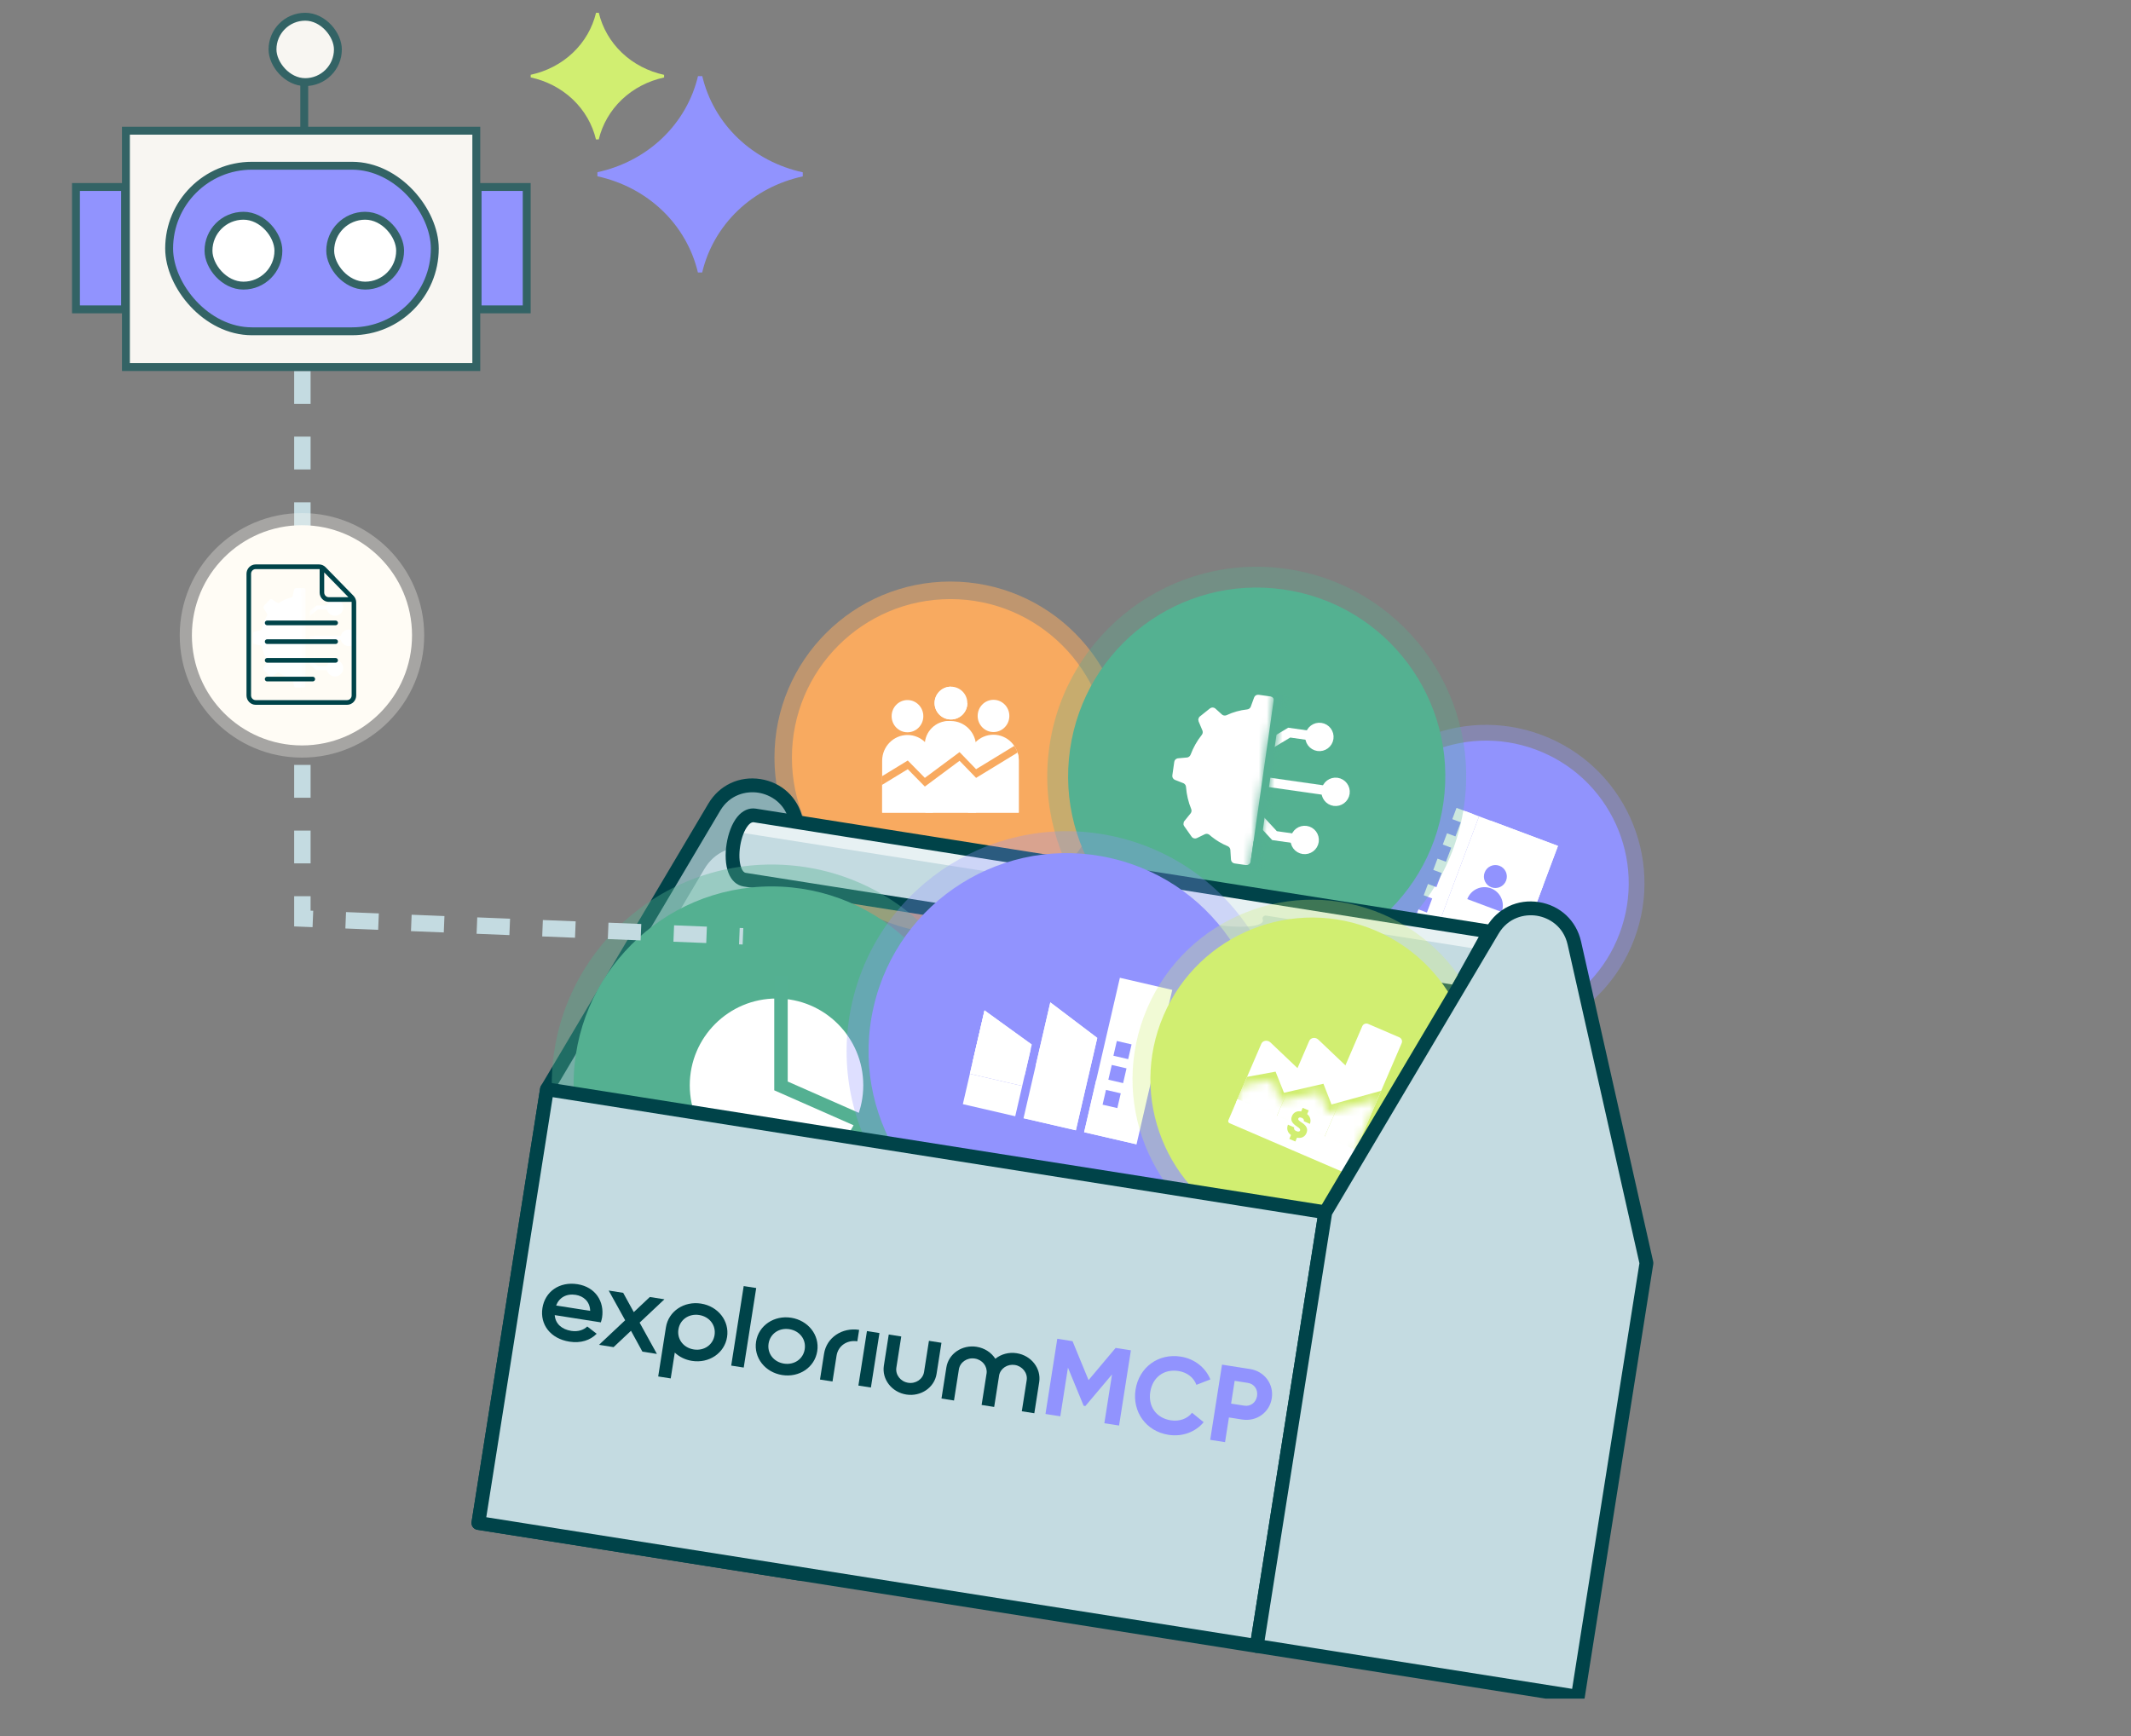 <?xml version="1.0" encoding="UTF-8"?>
<svg xmlns="http://www.w3.org/2000/svg" width="270" height="220" viewBox="0 0 270 220" fill="none">
  <rect x="0" y="0" width="270" height="220" fill="#808080" stroke="none"/>
  <g clip-path="url(#clip0_4683_19656)">
    <ellipse cx="120.418" cy="96.012" rx="20.081" ry="20.092" fill="#F8AA60"></ellipse>
    <ellipse cx="120.425" cy="96.009" rx="22.302" ry="22.313" fill="#F8AA60" fill-opacity="0.53"></ellipse>
    <ellipse cx="120.487" cy="89.097" rx="2.076" ry="2.077" fill="white"></ellipse>
    <path d="M118.411 89.097C118.411 89.369 118.465 89.639 118.569 89.891C118.674 90.143 118.827 90.372 119.019 90.565C119.212 90.758 119.441 90.911 119.693 91.016C119.945 91.12 120.215 91.174 120.487 91.174C120.76 91.174 121.03 91.12 121.282 91.016C121.534 90.911 121.762 90.758 121.955 90.565C122.148 90.372 122.301 90.143 122.405 89.891C122.509 89.639 122.563 89.369 122.563 89.097H120.487L118.411 89.097Z" fill="white"></path>
    <path d="M118.411 89.097C118.411 88.546 118.63 88.017 119.019 87.628C119.409 87.238 119.937 87.019 120.487 87.019L120.487 89.097L118.411 89.097Z" fill="white"></path>
    <path d="M114.978 92.801C116.087 92.801 116.986 91.886 116.986 90.758C116.986 89.629 116.087 88.715 114.978 88.715C113.87 88.715 112.971 89.629 112.971 90.758C112.971 91.886 113.87 92.801 114.978 92.801Z" fill="white"></path>
    <path d="M118.194 96.376C118.176 94.587 116.745 93.143 114.983 93.143C113.22 93.143 111.789 94.587 111.77 96.376V102.982H118.194V96.376Z" fill="white"></path>
    <path d="M125.878 92.77C126.987 92.77 127.886 91.855 127.886 90.727C127.886 89.598 126.987 88.684 125.878 88.684C124.769 88.684 123.87 89.598 123.87 90.727C123.87 91.855 124.769 92.77 125.878 92.77Z" fill="white"></path>
    <path d="M125.863 93.107C124.089 93.107 122.651 94.57 122.651 96.376V102.982H129.074V96.376C129.074 94.57 127.637 93.107 125.862 93.107H125.863Z" fill="white"></path>
    <path d="M120.46 91.37C118.686 91.37 117.248 92.834 117.248 94.639V102.984H123.672V94.638C123.672 92.832 122.234 91.369 120.459 91.369L120.46 91.37Z" fill="white"></path>
    <path d="M120.488 96.161V91.368L120.261 91.364C118.56 91.337 117.167 92.708 117.167 94.409V98.653L120.488 96.161Z" fill="white"></path>
    <path d="M128.926 95.367L127.279 96.373L123.672 98.575L121.577 96.407L117.18 99.676L115.016 97.474L111.77 99.456V102.979H129.082V96.373C129.082 96.022 129.027 95.684 128.926 95.367Z" fill="white"></path>
    <path d="M128.515 94.519L125.475 96.375L123.672 97.476L121.577 95.309L117.18 98.577L115.016 96.375L111.77 98.357V99.458L115.016 97.476L117.18 99.678L121.577 96.41L123.672 98.577L127.279 96.375L128.926 95.37C128.828 95.064 128.689 94.779 128.513 94.521L128.515 94.519Z" fill="#F8AA60"></path>
    <path d="M109.981 144.47L101.292 199.43L60.607 192.998L69.296 138.038L90.493 102.287C93.095 97.898 99.725 98.946 100.846 103.924L109.981 144.47H109.981Z" fill="#C4DBE1"></path>
    <g opacity="0.3">
      <path d="M100.845 103.924C99.723 98.946 93.094 97.898 90.491 102.287L69.294 138.038L68.059 145.853L89.256 110.103C91.859 105.713 98.488 106.762 99.61 111.74L108.744 152.285L109.98 144.47L100.845 103.924H100.845Z" fill="#004349"></path>
    </g>
    <ellipse cx="188.287" cy="111.939" rx="18.069" ry="18.078" transform="rotate(20.555 188.287 111.939)" fill="#9193FE"></ellipse>
    <ellipse cx="188.285" cy="111.938" rx="20.067" ry="20.077" transform="rotate(20.555 188.285 111.938)" fill="#9193FE" fill-opacity="0.38"></ellipse>
    <path d="M194.714 114.345L192.035 121.49L182.036 117.741L187.395 103.45L197.393 107.199L194.714 114.345Z" fill="white"></path>
    <path d="M188.831 103.984L197.401 107.197L194.721 114.342L188.831 103.984Z" fill="white"></path>
    <path d="M192.042 121.488L183.472 118.274L194.721 114.342L192.042 121.488Z" fill="white"></path>
    <path d="M192.578 113.542L193.916 116.489L195.524 112.202L192.578 113.542Z" fill="white"></path>
    <path d="M180.255 117.072L185.614 102.782L187.399 103.451L182.04 117.742L180.255 117.072Z" fill="white"></path>
    <rect x="179.72" y="115.242" width="2.288" height="1.526" transform="rotate(20.555 179.72 115.242)" fill="white"></rect>
    <rect x="184.542" y="102.379" width="2.288" height="1.526" transform="rotate(20.555 184.542 102.379)" fill="white"></rect>
    <rect x="183.338" y="105.596" width="2.288" height="1.526" transform="rotate(20.555 183.338 105.596)" fill="white"></rect>
    <rect x="180.924" y="112.025" width="2.288" height="1.526" transform="rotate(20.555 180.924 112.025)" fill="white"></rect>
    <rect x="182.134" y="108.809" width="2.288" height="1.526" transform="rotate(20.555 182.134 108.809)" fill="white"></rect>
    <path d="M188.954 112.443C189.706 112.725 190.545 112.343 190.827 111.59C191.11 110.837 190.729 109.997 189.977 109.716C189.225 109.434 188.387 109.816 188.105 110.569C187.822 111.322 188.203 112.162 188.954 112.443Z" fill="#9193FE"></path>
    <path d="M190.264 115.572L185.907 113.938C186.359 112.733 187.7 112.121 188.904 112.573C190.107 113.024 190.716 114.366 190.264 115.572Z" fill="#9193FE"></path>
    <path d="M101.298 200.306C101.252 200.306 101.206 200.303 101.161 200.295L60.475 193.864C60.247 193.827 60.041 193.702 59.905 193.514C59.769 193.327 59.712 193.093 59.748 192.863L68.437 137.903C68.454 137.794 68.492 137.689 68.549 137.594L89.746 101.843C91.137 99.499 93.673 98.307 96.366 98.731C99.059 99.157 101.105 101.073 101.704 103.733L110.839 144.279C110.863 144.387 110.867 144.498 110.85 144.608L102.161 199.568C102.124 199.797 101.999 200.002 101.811 200.139C101.661 200.248 101.48 200.306 101.297 200.306H101.298ZM61.612 192.273L100.571 198.432L109.097 144.501L99.999 104.119C99.475 101.792 97.638 100.703 96.094 100.459C94.549 100.215 92.466 100.685 91.25 102.735L70.139 138.341L61.612 192.273Z" fill="#004349"></path>
    <ellipse cx="159.227" cy="98.365" rx="23.894" ry="23.907" transform="rotate(8.124 159.227 98.365)" fill="#54B092"></ellipse>
    <ellipse cx="159.227" cy="98.37" rx="26.536" ry="26.55" transform="rotate(8.124 159.227 98.37)" fill="#54B092" fill-opacity="0.3"></ellipse>
    <path d="M169.39 99.158C170.045 99.252 170.5 99.86 170.407 100.516C170.313 101.172 169.706 101.627 169.051 101.534C168.396 101.44 167.94 100.833 168.033 100.177C168.127 99.521 168.735 99.065 169.39 99.158Z" fill="white" stroke="white" stroke-width="1.199"></path>
    <path d="M165.475 105.258C166.13 105.352 166.585 105.959 166.492 106.615C166.398 107.271 165.791 107.727 165.136 107.633C164.481 107.54 164.025 106.933 164.118 106.277C164.212 105.62 164.82 105.164 165.475 105.258Z" fill="white" stroke="white" stroke-width="1.199"></path>
    <path d="M167.339 92.201C167.994 92.295 168.449 92.903 168.355 93.559C168.262 94.215 167.655 94.67 167 94.577C166.345 94.483 165.889 93.876 165.982 93.22C166.076 92.564 166.684 92.108 167.339 92.201Z" fill="white" stroke="white" stroke-width="1.199"></path>
    <path d="M159.123 98.906L168.618 100.262" stroke="white" stroke-width="1.199"></path>
    <path d="M168.368 93.559L163.347 92.842L154.381 98.222L161.483 105.896L166.505 106.613" stroke="white" stroke-width="1.199"></path>
    <path d="M159.435 88.309L160.932 88.522C161.078 88.543 161.179 88.678 161.158 88.824L160.847 91.004C160.366 94.375 160.021 96.686 159.663 99.087C159.305 101.488 158.934 103.981 158.401 107.716L158.198 109.135C158.177 109.281 158.042 109.382 157.896 109.361L156.459 109.156C156.334 109.138 156.239 109.035 156.231 108.909L156.152 107.685C156.134 107.405 155.972 107.165 155.741 107.031L155.639 106.981C154.928 106.69 154.269 106.297 153.679 105.82L153.431 105.609C153.218 105.423 152.92 105.352 152.646 105.436L152.53 105.482L151.534 105.966C151.431 106.016 151.309 105.995 151.23 105.917L151.199 105.88L150.256 104.54C150.204 104.467 150.194 104.374 150.224 104.294L150.267 104.219L151.055 103.246C151.247 103.01 151.283 102.691 151.172 102.419C150.825 101.57 150.605 100.653 150.533 99.699C150.512 99.43 150.362 99.184 150.125 99.048L150.019 98.997L148.965 98.584C148.851 98.539 148.782 98.421 148.799 98.299L149.043 96.589C149.058 96.482 149.136 96.397 149.238 96.37L149.283 96.362L150.41 96.261C150.728 96.232 150.991 96.018 151.099 95.73C151.436 94.834 151.903 94.015 152.474 93.297C152.634 93.096 152.696 92.829 152.629 92.577L152.593 92.471L152.109 91.316C152.074 91.234 152.083 91.142 152.129 91.07L152.188 91.005L153.468 89.982C153.57 89.901 153.717 89.906 153.814 89.993L154.635 90.737C154.854 90.935 155.154 90.99 155.422 90.909L155.535 90.866C156.322 90.499 157.165 90.26 158.039 90.167C158.306 90.139 158.55 89.983 158.68 89.743L158.728 89.635L159.147 88.482C159.19 88.363 159.31 88.291 159.435 88.309Z" fill="white" stroke="white" stroke-width="0.533"></path>
    <path d="M159.894 98.641L152.332 97.562C152.658 95.603 153.734 93.844 155.343 92.653C156.952 91.461 158.964 90.934 160.96 91.173L159.894 98.641Z" fill="white" stroke="white" stroke-width="0.358"></path>
    <path d="M159.849 98.958L158.783 106.426C156.8 106.097 155.015 105.028 153.804 103.434C152.592 101.84 152.052 99.85 152.286 97.879L159.849 98.958Z" fill="white" stroke="white" stroke-width="0.358"></path>
    <path d="M159.087 104.953C155.898 104.407 153.704 101.418 154.165 98.193C154.625 94.969 157.567 92.713 160.781 93.081L159.087 104.953Z" fill="white" stroke="white" stroke-width="0.337"></path>
    <path d="M159.9 98.682L154.182 97.866C154.428 96.385 155.242 95.055 156.459 94.154C157.676 93.253 159.197 92.854 160.706 93.035L159.9 98.682Z" fill="white" stroke="white" stroke-width="0.271"></path>
    <mask id="path-43-inside-1_4683_19656" fill="white">
      <path d="M161.492 87.945L162.446 88.082L159.286 110.22L158.332 110.084L161.492 87.945Z"></path>
    </mask>
    <path d="M161.492 87.945L162.446 88.082L159.286 110.22L158.332 110.084L161.492 87.945Z" fill="#54B092"></path>
    <path d="M161.492 87.945L161.688 86.573L160.316 86.378L160.12 87.749L161.492 87.945ZM162.446 88.082L163.818 88.277L164.013 86.905L162.642 86.71L162.446 88.082ZM159.286 110.22L159.09 111.592L160.462 111.788L160.657 110.416L159.286 110.22ZM158.332 110.084L156.96 109.888L156.764 111.26L158.136 111.456L158.332 110.084ZM161.492 87.945L161.296 89.317L162.25 89.453L162.446 88.082L162.642 86.71L161.688 86.573L161.492 87.945ZM162.446 88.082L161.074 87.886L157.914 110.024L159.286 110.22L160.657 110.416L163.818 88.277L162.446 88.082ZM159.286 110.22L159.481 108.848L158.528 108.712L158.332 110.084L158.136 111.456L159.09 111.592L159.286 110.22ZM158.332 110.084L159.704 110.28L162.864 88.141L161.492 87.945L160.12 87.749L156.96 109.888L158.332 110.084Z" fill="#54B092" mask="url(#path-43-inside-1_4683_19656)"></path>
    <g opacity="0.3">
      <path d="M96.861 109.097C95.164 108.829 94.993 105.665 95.753 103.359L95.644 103.341C92.878 102.904 91.591 111.039 94.358 111.477L184.475 125.724L185.892 123.173L96.862 109.097H96.861Z" fill="#004349"></path>
    </g>
    <path d="M95.63 103.34L188.719 118.057L184.46 125.722L94.343 111.475C91.577 111.037 92.863 102.902 95.629 103.339L95.63 103.34Z" fill="#C4DBE1"></path>
    <g opacity="0.6">
      <path d="M188.725 118.06L184.465 125.724L184.348 125.705L187.355 120.29L160.415 116.031C160.142 115.988 159.885 116.251 159.987 116.508C160.014 116.577 160.023 116.644 160.013 116.71C159.891 117.481 157.075 117.678 153.722 117.148C150.373 116.618 147.755 115.562 147.877 114.791C147.887 114.726 147.917 114.665 147.964 114.608C148.141 114.395 147.979 114.065 147.705 114.022L94.268 105.574C93.883 105.513 93.526 105.624 93.207 105.849C93.677 104.343 94.54 103.171 95.634 103.343L188.726 118.06H188.725Z" fill="white"></path>
    </g>
    <path d="M184.468 126.597C184.423 126.597 184.377 126.594 184.331 126.586L94.214 112.339C93.349 112.202 92.666 111.587 92.29 110.608C91.527 108.623 92.071 105.183 93.409 103.529C94.069 102.714 94.909 102.34 95.773 102.477L188.862 117.194C189.144 117.238 189.386 117.417 189.511 117.674C189.637 117.931 189.628 118.232 189.49 118.482L185.231 126.147C185.075 126.427 184.781 126.597 184.468 126.597H184.468ZM95.431 104.198C95.223 104.198 95 104.343 94.768 104.629C93.811 105.811 93.376 108.562 93.922 109.981C94.069 110.364 94.259 110.576 94.488 110.612L184 124.764L187.355 118.725L95.501 104.203C95.478 104.199 95.454 104.198 95.431 104.198V104.198Z" fill="#004349"></path>
    <g opacity="0.8">
      <path d="M99.921 145.545L99.944 145.544C100.159 145.531 100.343 145.695 100.356 145.91L101.453 164.581C101.465 164.796 101.301 164.98 101.086 164.993L101.064 164.994C100.848 165.007 100.664 164.843 100.651 164.627L99.554 145.957C99.542 145.742 99.706 145.558 99.921 145.545Z" fill="#004349"></path>
    </g>
    <g opacity="0.8">
      <path d="M97.188 145.705L97.21 145.704C97.425 145.691 97.609 145.855 97.622 146.071L98.719 164.741C98.732 164.956 98.568 165.14 98.352 165.153L98.33 165.154C98.115 165.167 97.931 165.003 97.918 164.788L96.821 146.117C96.808 145.902 96.972 145.718 97.188 145.705Z" fill="#004349"></path>
    </g>
    <g opacity="0.8">
      <path d="M94.302 145.873L94.629 145.854C94.76 145.846 94.873 145.946 94.88 146.077L95.987 164.899C95.999 165.115 95.835 165.299 95.62 165.312L95.597 165.313C95.382 165.326 95.198 165.161 95.185 164.946L94.079 146.124C94.072 145.993 94.171 145.88 94.302 145.872V145.873Z" fill="#004349"></path>
    </g>
    <path d="M130.675 187.573C130.369 187.573 130.084 187.412 129.926 187.148L126.204 180.943C126.044 180.676 126.038 180.343 126.189 180.069L129.702 173.744C129.854 173.47 130.14 173.299 130.452 173.294L137.686 173.174H137.701C138.008 173.174 138.293 173.335 138.451 173.599L142.172 179.803C142.332 180.071 142.338 180.404 142.187 180.678L138.674 187.003C138.522 187.276 138.236 187.448 137.924 187.453L130.689 187.574H130.675L130.675 187.573ZM127.962 180.477L131.165 185.816L137.39 185.712L140.412 180.269L137.21 174.93L130.985 175.033L127.962 180.476L127.962 180.477Z" fill="#004349"></path>
    <ellipse cx="97.763" cy="137.433" rx="25.088" ry="25.101" fill="#54B092"></ellipse>
    <ellipse cx="97.771" cy="137.436" rx="27.862" ry="27.877" fill="#54B092" fill-opacity="0.38"></ellipse>
    <ellipse cx="98.386" cy="137.535" rx="10.992" ry="10.998" fill="white"></ellipse>
    <path d="M98.951 123.689V137.614L112.234 143.468" stroke="#54B092" stroke-width="1.707"></path>
    <ellipse cx="135.139" cy="133.216" rx="25.088" ry="25.101" transform="rotate(13.02 135.139 133.216)" fill="#9193FE"></ellipse>
    <ellipse cx="135.134" cy="133.217" rx="27.862" ry="27.877" transform="rotate(13.02 135.134 133.217)" fill="#9193FE" fill-opacity="0.3"></ellipse>
    <path d="M137.366 143.48L141.89 123.91L148.526 125.445L144.001 145.014L137.366 143.48Z" fill="white"></path>
    <path d="M138.892 136.841L137.356 143.48L143.993 145.015L138.892 136.841Z" fill="white"></path>
    <path d="M142.731 135.389L140.862 134.957L140.43 136.827L142.299 137.259L142.731 135.389Z" fill="#9193FE"></path>
    <path d="M143.373 132.352L141.504 131.92L141.071 133.79L142.941 134.222L143.373 132.352Z" fill="#9193FE"></path>
    <path d="M142 138.553L140.131 138.121L139.698 139.991L141.568 140.423L142 138.553Z" fill="#9193FE"></path>
    <path d="M123.205 134.685L124.74 128.045L130.729 132.375L129.84 136.219L123.205 134.685Z" fill="white"></path>
    <path d="M122.882 136.083L124.74 128.045L130.593 132.964L129.517 137.617L122.882 136.083Z" fill="white"></path>
    <path d="M129.682 141.703L133.075 127.025L139.024 131.53L136.317 143.237L129.682 141.703Z" fill="white"></path>
    <path d="M122.883 136.08L121.994 139.924L128.63 141.458L129.519 137.615L122.883 136.08Z" fill="white"></path>
    <path d="M131.219 135.062L137.855 136.597L139.026 131.53L132.39 129.995L131.219 135.062Z" fill="white"></path>
    <path d="M130.73 132.374L124.094 130.84L122.882 136.082L130.73 132.374Z" fill="white"></path>
    <path d="M129.676 141.704L136.312 143.238L137.848 136.599L129.676 141.704Z" fill="white"></path>
    <path d="M132.388 129.996L133.075 127.025L139.024 131.53L132.388 129.996Z" fill="white"></path>
    <path d="M124.093 130.841L124.74 128.045L130.729 132.375L124.093 130.841Z" fill="white"></path>
    <ellipse cx="166.235" cy="136.763" rx="20.474" ry="20.485" transform="rotate(23.291 166.235 136.763)" fill="#D1EE71"></ellipse>
    <ellipse cx="166.235" cy="136.766" rx="22.738" ry="22.75" transform="rotate(23.291 166.235 136.766)" fill="#D1EE71" fill-opacity="0.3"></ellipse>
    <path d="M177.296 131.456L173.345 129.755C173.057 129.631 172.724 129.764 172.601 130.052L166.598 143.994C166.475 144.282 166.607 144.615 166.894 144.738L170.846 146.44C171.133 146.563 171.467 146.43 171.59 146.143L177.592 132.2C177.716 131.913 177.584 131.58 177.296 131.456Z" fill="white"></path>
    <path d="M157.056 140.501L161.715 142.507C162.082 142.665 162.499 142.519 162.645 142.179L165.056 136.577C165.164 136.327 165.096 136.03 164.884 135.827L160.965 132.102C160.597 131.752 159.993 131.845 159.807 132.279L156.655 139.601C156.509 139.94 156.689 140.343 157.056 140.501V140.501Z" fill="white"></path>
    <path d="M162.046 142.648L166.705 144.654C167.072 144.812 167.489 144.666 167.635 144.326L171.124 136.221C171.232 135.97 171.164 135.673 170.951 135.471L167.032 131.746C166.665 131.397 166.061 131.488 165.874 131.923L161.644 141.748C161.498 142.087 161.679 142.49 162.046 142.648V142.648Z" fill="white"></path>
    <path d="M174.994 138.234L168.701 139.965L167.682 137.341L162.682 138.484L161.617 135.805L158.003 136.469L156.793 139.279L171.769 145.725L174.994 138.234Z" fill="#D1EE71"></path>
    <mask id="mask0_4683_19656" style="mask-type:alpha" maskUnits="userSpaceOnUse" x="156" y="136" width="19" height="11">
      <path d="M174.517 139.306L168.225 141.037L167.206 138.413L162.206 139.556L161.141 136.877L157.526 137.542L156.317 140.351L171.292 146.798L174.517 139.306Z" fill="#4DCCA8"></path>
    </mask>
    <g mask="url(#mask0_4683_19656)">
      <path d="M159.141 133.791L164.141 135.943L161.307 142.525L156.308 140.372L159.141 133.791Z" fill="white"></path>
      <rect x="165.733" y="132.248" width="6.589" height="15.477" transform="rotate(23.291 165.733 132.248)" fill="white"></rect>
      <rect x="171.788" y="134.855" width="4.297" height="15.477" transform="rotate(23.291 171.788 134.855)" fill="white"></rect>
    </g>
    <path d="M156.771 139.33L171.769 145.786L170.636 148.419C170.573 148.564 170.404 148.632 170.259 148.569L155.788 142.339C155.642 142.277 155.575 142.108 155.638 141.963L156.771 139.33Z" fill="white"></path>
    <path d="M165.53 142.849C165.411 142.624 165.196 142.415 164.884 142.224C164.709 142.111 164.595 142.021 164.538 141.951C164.482 141.882 164.469 141.811 164.5 141.74C164.53 141.669 164.584 141.626 164.661 141.612C164.738 141.598 164.83 141.614 164.939 141.66C165.047 141.707 165.122 141.766 165.165 141.839C165.209 141.912 165.218 141.995 165.194 142.089L165.971 142.423C166.079 142.116 166.069 141.831 165.938 141.569C165.865 141.421 165.757 141.292 165.619 141.181L165.817 140.721L165.055 140.393L164.861 140.844C164.775 140.829 164.691 140.822 164.608 140.822C164.404 140.823 164.223 140.874 164.065 140.975C163.907 141.076 163.785 141.224 163.701 141.421C163.584 141.691 163.584 141.934 163.7 142.149C163.817 142.365 164.027 142.569 164.332 142.76C164.505 142.869 164.621 142.962 164.679 143.041C164.738 143.121 164.751 143.199 164.718 143.276C164.688 143.344 164.632 143.385 164.549 143.398C164.465 143.411 164.367 143.392 164.253 143.343C163.997 143.233 163.904 143.074 163.974 142.864L163.184 142.524C163.059 142.855 163.064 143.153 163.201 143.42C163.283 143.58 163.406 143.72 163.57 143.84L163.359 144.329L164.121 144.657L164.329 144.173C164.421 144.191 164.51 144.201 164.599 144.202C164.808 144.204 164.994 144.154 165.156 144.052C165.318 143.95 165.443 143.797 165.53 143.596C165.647 143.322 165.647 143.073 165.528 142.848L165.53 142.849Z" fill="#D1EE71"></path>
    <path d="M69.292 138.036L60.607 192.996L159.229 208.581L167.914 153.621L69.292 138.036Z" fill="#C4DBE1"></path>
    <path d="M159.233 209.464C159.188 209.464 159.142 209.461 159.097 209.454L60.475 193.863C60.247 193.826 60.041 193.701 59.905 193.513C59.768 193.325 59.712 193.092 59.748 192.862L68.437 137.902C68.513 137.425 68.955 137.1 69.437 137.175L168.058 152.766C168.535 152.842 168.86 153.29 168.786 153.766L160.097 208.726C160.06 208.955 159.935 209.16 159.747 209.297C159.597 209.406 159.416 209.464 159.233 209.464H159.233ZM61.612 192.272L158.506 207.59L166.922 154.357L70.028 139.039L61.612 192.272Z" fill="#004349"></path>
    <path d="M208.609 160.064L199.92 215.024L159.235 208.592L167.924 153.632L189.12 117.881C191.723 113.492 198.352 114.54 199.474 119.518L208.609 160.064Z" fill="#C4DBE1"></path>
    <path d="M199.917 215.895C199.871 215.895 199.825 215.891 199.78 215.884L159.095 209.452C158.618 209.376 158.293 208.928 158.368 208.452L167.057 153.491C167.074 153.382 167.112 153.277 167.169 153.182L188.365 117.432C189.756 115.086 192.294 113.893 194.986 114.32C197.679 114.746 199.725 116.662 200.324 119.322L209.459 159.868C209.483 159.976 209.487 160.087 209.47 160.197L200.781 215.157C200.744 215.386 200.619 215.591 200.431 215.728C200.281 215.837 200.1 215.895 199.917 215.895V215.895ZM160.232 207.861L199.19 214.021L207.716 160.089L198.619 119.707C198.095 117.381 196.258 116.291 194.713 116.047C193.168 115.802 191.085 116.273 189.87 118.324L168.758 153.93L160.232 207.862V207.861Z" fill="#004349"></path>
    <path d="M143.285 171.121L141.788 180.651L139.923 180.358L140.894 174.178L137.517 178.181L137.299 178.147L135.31 173.315L134.342 179.482L132.463 179.187L133.959 169.657L135.892 169.961L137.921 174.896L141.351 170.818L143.285 171.121ZM148.054 181.83C145.168 181.377 143.44 178.874 143.876 176.097C144.315 173.306 146.724 171.466 149.61 171.919C151.352 172.193 152.752 173.319 153.355 174.809L151.587 175.494C151.257 174.577 150.412 173.915 149.323 173.744C147.458 173.451 146.03 174.552 145.741 176.389C145.455 178.214 146.477 179.699 148.342 179.992C149.431 180.163 150.452 179.793 151.031 179.033L152.504 180.227C151.487 181.462 149.81 182.106 148.054 181.83ZM158.385 173.492C160.222 173.781 161.416 175.419 161.136 177.202C160.856 178.986 159.218 180.179 157.38 179.891L155.706 179.628L155.214 182.759L153.335 182.464L154.832 172.935L158.385 173.492ZM157.656 178.135C158.459 178.261 159.143 177.726 159.271 176.91C159.401 176.079 158.912 175.375 158.109 175.249L156.434 174.986L155.981 177.872L157.656 178.135Z" fill="#9193FE"></path>
    <path d="M72.378 168.657C73.258 168.795 73.977 168.526 74.406 168.099L75.599 169.022C74.776 169.854 73.586 170.247 72.148 170.022C69.726 169.641 68.401 167.835 68.726 165.764C69.051 163.692 70.867 162.379 73.171 162.741C75.476 163.103 76.595 164.976 76.283 166.965C76.25 167.172 76.186 167.388 76.126 167.577L70.285 166.659C70.365 167.776 71.204 168.473 72.378 168.657ZM74.776 166.119C74.742 164.898 73.897 164.241 72.944 164.091C71.755 163.905 70.844 164.441 70.462 165.442L74.776 166.119Z" fill="#004349"></path>
    <path d="M81.395 171.29L79.946 168.643L77.741 170.717L75.892 170.426L79.208 167.311L77.123 163.546L78.957 163.834L80.302 166.28L82.333 164.364L84.182 164.654L81.041 167.612L83.231 171.577L81.396 171.289L81.395 171.29Z" fill="#004349"></path>
    <path d="M94.228 162.978L95.813 163.226L94.231 173.306L92.645 173.057L94.228 162.978Z" fill="#004349"></path>
    <path d="M95.796 170.014C96.118 167.957 98.097 166.655 100.241 166.991C102.384 167.328 103.868 169.174 103.545 171.231C103.222 173.288 101.258 174.592 99.1 174.253C96.943 173.915 95.475 172.057 95.796 170.014ZM101.959 170.982C102.156 169.725 101.304 168.644 100.012 168.441C98.72 168.238 97.577 169.007 97.38 170.263C97.183 171.519 98.035 172.601 99.327 172.804C100.619 173.006 101.762 172.238 101.959 170.982Z" fill="#004349"></path>
    <path d="M104.408 171.55L103.894 174.823L105.479 175.072L105.993 171.799C106.19 170.542 107.333 169.775 108.625 169.977L108.853 168.528C106.71 168.191 104.731 169.493 104.408 171.55Z" fill="#004349"></path>
    <path d="M109.843 168.683L111.428 168.932L110.344 175.836L108.759 175.587L109.843 168.683Z" fill="#004349"></path>
    <path d="M88.816 165.197C86.673 164.861 84.694 166.163 84.371 168.22L83.395 174.433L84.981 174.682L85.495 171.409C86.067 171.946 86.818 172.324 87.676 172.459C89.834 172.798 91.8 171.479 92.121 169.436C92.442 167.393 90.974 165.536 88.816 165.197ZM87.903 171.01C86.611 170.807 85.759 169.725 85.956 168.469C86.153 167.213 87.296 166.444 88.588 166.647C89.88 166.85 90.733 167.932 90.536 169.188C90.338 170.444 89.195 171.213 87.903 171.01Z" fill="#004349"></path>
    <path d="M117.698 169.917L117.079 173.858C116.936 174.77 116.035 175.385 115.066 175.233C114.097 175.081 113.428 174.219 113.571 173.307L114.19 169.366L112.606 169.117L111.987 173.059C111.714 174.794 112.989 176.434 114.832 176.724C116.676 177.013 118.391 175.841 118.664 174.107L119.283 170.165L117.698 169.917Z" fill="#004349"></path>
    <path d="M128.822 171.487C127.806 171.327 126.83 171.612 126.112 172.188C125.607 171.41 124.76 170.833 123.737 170.673C121.893 170.383 120.178 171.555 119.906 173.289L119.287 177.231L120.872 177.48L121.491 173.538C121.634 172.627 122.536 172.011 123.504 172.163C124.473 172.315 125.103 173.131 125.007 174.014C125.003 174.043 124.996 174.073 124.991 174.103L124.372 178.045L125.957 178.294L125.96 178.28L125.966 178.281L126.585 174.339C126.588 174.317 126.59 174.295 126.593 174.273C126.775 173.406 127.649 172.829 128.589 172.977C129.528 173.125 130.227 173.992 130.084 174.903L129.465 178.845L131.049 179.093L131.668 175.152C131.941 173.417 130.665 171.776 128.822 171.487Z" fill="#004349"></path>
    <path d="M75.87 1.623C75.673 1.623 75.715 1.623 75.518 1.623C75.062 3.527 74.056 5.288 72.578 6.69C71.1 8.092 69.244 9.045 67.239 9.477C67.239 9.664 67.239 9.623 67.239 9.811C69.244 10.244 71.099 11.199 72.576 12.602C74.052 14.006 75.056 15.768 75.51 17.672C75.707 17.672 75.665 17.672 75.862 17.672C76.319 15.768 77.325 14.007 78.802 12.605C80.28 11.203 82.136 10.25 84.141 9.819C84.141 9.631 84.141 9.672 84.141 9.484C82.137 9.051 80.281 8.096 78.805 6.693C77.329 5.29 76.324 3.527 75.87 1.623Z" fill="#D1EE71"></path>
    <path d="M88.978 9.648C88.675 9.648 88.74 9.648 88.436 9.648C87.734 12.6 86.186 15.33 83.911 17.503C81.636 19.676 78.779 21.155 75.692 21.823C75.692 22.113 75.692 22.051 75.692 22.341C78.778 23.013 81.634 24.494 83.907 26.669C86.18 28.844 87.725 31.576 88.425 34.528C88.728 34.528 88.663 34.528 88.967 34.528C89.669 31.577 91.217 28.846 93.492 26.673C95.767 24.5 98.624 23.022 101.711 22.353C101.711 22.063 101.711 22.125 101.711 21.835C98.625 21.164 95.769 19.683 93.496 17.508C91.223 15.332 89.677 12.6 88.978 9.648Z" fill="#9193FE"></path>
    <path d="M38.312 47.014V116.402L94.135 118.654" stroke="#C4DBE1" stroke-width="2.08" stroke-dasharray="4.16 4.16"></path>
    <rect x="15.955" y="16.564" width="44.393" height="29.95" fill="#F8F6F2" stroke="#336365"></rect>
    <path d="M15.847 23.697V39.204H9.625V23.697H15.847Z" fill="#9193FE" stroke="#336365"></path>
    <path d="M66.734 23.697V39.204H60.513V23.697H66.734Z" fill="#9193FE" stroke="#336365"></path>
    <rect x="21.43" y="21.004" width="33.66" height="20.979" rx="10.489" fill="#9193FE" stroke="#336365"></rect>
    <rect x="26.416" y="27.34" width="8.857" height="8.856" rx="4.428" fill="white" stroke="#336365"></rect>
    <rect x="41.838" y="27.34" width="8.857" height="8.856" rx="4.428" fill="white" stroke="#336365"></rect>
    <rect x="34.527" y="2.121" width="8.285" height="8.285" rx="4.142" fill="#F8F6F2" stroke="#336365"></rect>
    <path d="M38.549 10.637L38.549 16.244" stroke="#336365"></path>
    <ellipse cx="38.259" cy="80.512" rx="13.946" ry="13.954" fill="#FFFCF5"></ellipse>
    <ellipse cx="38.26" cy="80.514" rx="15.488" ry="15.496" fill="#FFFCF5" fill-opacity="0.3"></ellipse>
    <path d="M44.201 80.029C44.644 80.029 45.003 80.388 45.003 80.831C45.003 81.274 44.644 81.634 44.201 81.634C43.758 81.634 43.399 81.274 43.399 80.831C43.4 80.388 43.759 80.029 44.201 80.029Z" fill="white" stroke="white" stroke-width="0.496"></path>
    <path d="M42.44 83.879C42.882 83.879 43.241 84.238 43.242 84.681C43.242 85.124 42.882 85.483 42.44 85.483C41.997 85.483 41.638 85.124 41.638 84.681C41.638 84.238 41.997 83.879 42.44 83.879Z" fill="white" stroke="white" stroke-width="0.496"></path>
    <path d="M42.44 76.18C42.882 76.18 43.241 76.538 43.242 76.981C43.242 77.425 42.882 77.784 42.44 77.784C41.997 77.784 41.638 77.425 41.638 76.981C41.638 76.538 41.997 76.18 42.44 76.18Z" fill="white" stroke="white" stroke-width="0.496"></path>
    <path d="M38.245 80.832H43.843" stroke="white" stroke-width="0.496"></path>
    <path d="M43.147 76.981H40.187L35.45 80.829L40.187 84.677H43.147" stroke="white" stroke-width="0.496"></path>
    <path d="M37.479 74.638H38.527C38.588 74.638 38.636 74.687 38.636 74.748V76.124C38.636 78.111 38.628 79.475 38.619 80.892C38.61 82.309 38.601 83.78 38.601 85.981V86.909C38.601 86.97 38.552 87.019 38.491 87.019H37.479C37.427 87.019 37.381 86.983 37.371 86.932L37.198 86.101C37.178 86.003 37.115 85.924 37.033 85.878L36.945 85.843C36.469 85.729 36.02 85.541 35.608 85.29L35.434 85.179C35.336 85.113 35.209 85.102 35.102 85.152L35.057 85.178L34.406 85.618C34.361 85.648 34.3 85.642 34.263 85.603L33.508 84.8C33.483 84.773 33.474 84.736 33.481 84.701L33.494 84.667L33.933 83.934C33.982 83.853 33.992 83.758 33.967 83.671L33.931 83.588C33.635 83.094 33.416 82.542 33.292 81.952C33.272 81.858 33.213 81.776 33.13 81.728L33.042 81.693L32.271 81.512C32.221 81.5 32.186 81.455 32.186 81.404V80.253C32.186 80.215 32.206 80.18 32.237 80.16L32.271 80.145L33.042 79.964C33.17 79.933 33.265 79.831 33.292 79.705C33.416 79.115 33.635 78.564 33.931 78.069C33.994 77.964 33.998 77.831 33.933 77.724L33.494 76.99C33.468 76.948 33.475 76.893 33.508 76.857L34.263 76.055C34.3 76.015 34.361 76.009 34.406 76.039L35.057 76.48C35.144 76.538 35.25 76.551 35.344 76.522L35.434 76.478C35.892 76.171 36.402 75.944 36.945 75.814C37.039 75.792 37.119 75.731 37.165 75.647L37.198 75.557L37.371 74.726C37.381 74.674 37.427 74.638 37.479 74.638Z" fill="white" stroke="white" stroke-width="0.22"></path>
    <path d="M38.699 80.646H34.179C34.198 79.468 34.679 78.343 35.523 77.509C36.368 76.675 37.507 76.199 38.699 76.18V80.646Z" fill="white" stroke="white" stroke-width="0.148"></path>
    <path d="M38.699 80.773V85.238C37.507 85.218 36.368 84.743 35.523 83.909C34.679 83.075 34.198 81.95 34.179 80.773H38.699Z" fill="white" stroke="white" stroke-width="0.148"></path>
    <path d="M38.753 84.358C36.836 84.321 35.293 82.756 35.293 80.829C35.293 78.902 36.836 77.336 38.753 77.299V84.358Z" fill="white" stroke="white" stroke-width="0.139"></path>
    <path d="M38.7 80.662H35.282C35.296 79.772 35.659 78.921 36.298 78.29C36.937 77.659 37.799 77.299 38.7 77.285V80.662Z" fill="white" stroke="white" stroke-width="0.112"></path>
    <mask id="path-114-inside-2_4683_19656" fill="white">
      <path d="M38.708 74.305H39.27V87.357H38.708V74.305Z"></path>
    </mask>
    <path d="M38.708 74.305H39.27V87.357H38.708V74.305Z" fill="#FFFCF5"></path>
    <path d="M38.708 74.305V73.731H38.134V74.305H38.708ZM39.27 74.305H39.843V73.731H39.27V74.305ZM39.27 87.357V87.93H39.843V87.357H39.27ZM38.708 87.357H38.134V87.93H38.708V87.357ZM38.708 74.305V74.878H39.27V74.305V73.731H38.708V74.305ZM39.27 74.305H38.697V87.357H39.27H39.843V74.305H39.27ZM39.27 87.357V86.784H38.708V87.357V87.93H39.27V87.357ZM38.708 87.357H39.281V74.305H38.708H38.134V87.357H38.708Z" fill="#FFFCF5" mask="url(#path-114-inside-2_4683_19656)"></path>
    <g clip-path="url(#clip1_4683_19656)">
      <path d="M43.974 89.316C44.281 89.316 44.575 89.191 44.793 88.968C45.01 88.746 45.132 88.444 45.132 88.13V76.343C45.131 76.028 45.009 75.727 44.792 75.504L41.248 71.875C41.03 71.653 40.736 71.528 40.429 71.527H32.391C32.083 71.527 31.789 71.652 31.572 71.875C31.354 72.097 31.232 72.399 31.232 72.713V88.13C31.232 88.444 31.354 88.746 31.572 88.968C31.789 89.191 32.083 89.316 32.391 89.316H43.974ZM44.143 75.678H41.657C41.503 75.678 41.356 75.615 41.247 75.504C41.139 75.393 41.078 75.242 41.078 75.085V72.54L44.143 75.678ZM31.811 88.13V72.713C31.811 72.556 31.872 72.405 31.981 72.294C32.09 72.183 32.237 72.12 32.391 72.12H40.429C40.452 72.121 40.475 72.124 40.499 72.127V75.085C40.499 75.4 40.621 75.701 40.838 75.924C41.055 76.146 41.35 76.271 41.657 76.271H44.546C44.55 76.295 44.552 76.319 44.553 76.343V88.13C44.553 88.287 44.492 88.438 44.383 88.549C44.275 88.66 44.127 88.722 43.974 88.722H32.391C32.237 88.722 32.09 88.66 31.981 88.549C31.872 88.438 31.811 88.287 31.811 88.13Z" fill="#004349"></path>
      <path d="M33.842 79.234H42.53C42.606 79.234 42.68 79.202 42.734 79.147C42.789 79.091 42.819 79.016 42.819 78.937C42.819 78.859 42.789 78.783 42.734 78.728C42.68 78.672 42.606 78.641 42.53 78.641H33.842C33.766 78.641 33.692 78.672 33.638 78.728C33.583 78.783 33.553 78.859 33.553 78.937C33.553 79.016 33.583 79.091 33.638 79.147C33.692 79.202 33.766 79.234 33.842 79.234Z" fill="#004349"></path>
      <path d="M33.842 81.607H42.53C42.606 81.607 42.68 81.575 42.734 81.52C42.789 81.464 42.819 81.389 42.819 81.31C42.819 81.231 42.789 81.156 42.734 81.1C42.68 81.045 42.606 81.014 42.53 81.014H33.842C33.766 81.014 33.692 81.045 33.638 81.1C33.583 81.156 33.553 81.231 33.553 81.31C33.553 81.389 33.583 81.464 33.638 81.52C33.692 81.575 33.766 81.607 33.842 81.607Z" fill="#004349"></path>
      <path d="M33.842 83.978H42.53C42.606 83.978 42.68 83.947 42.734 83.891C42.789 83.835 42.819 83.76 42.819 83.681C42.819 83.603 42.789 83.527 42.734 83.472C42.68 83.416 42.606 83.385 42.53 83.385H33.842C33.766 83.385 33.692 83.416 33.638 83.472C33.583 83.527 33.553 83.603 33.553 83.681C33.553 83.76 33.583 83.835 33.638 83.891C33.692 83.947 33.766 83.978 33.842 83.978Z" fill="#004349"></path>
      <path d="M33.842 86.351H39.634C39.711 86.351 39.784 86.32 39.839 86.264C39.893 86.208 39.923 86.133 39.923 86.054C39.923 85.976 39.893 85.9 39.839 85.845C39.784 85.789 39.711 85.758 39.634 85.758H33.842C33.766 85.758 33.692 85.789 33.638 85.845C33.583 85.9 33.553 85.976 33.553 86.054C33.553 86.133 33.583 86.208 33.638 86.264C33.692 86.32 33.766 86.351 33.842 86.351Z" fill="#004349"></path>
    </g>
  </g>
  <defs>
    <clipPath id="clip0_4683_19656">
      <rect width="266.734" height="215.259" fill="white"></rect>
    </clipPath>
    <clipPath id="clip1_4683_19656">
      <rect width="17.374" height="17.788" fill="white" transform="translate(29.498 71.527)"></rect>
    </clipPath>
  </defs>
</svg>

